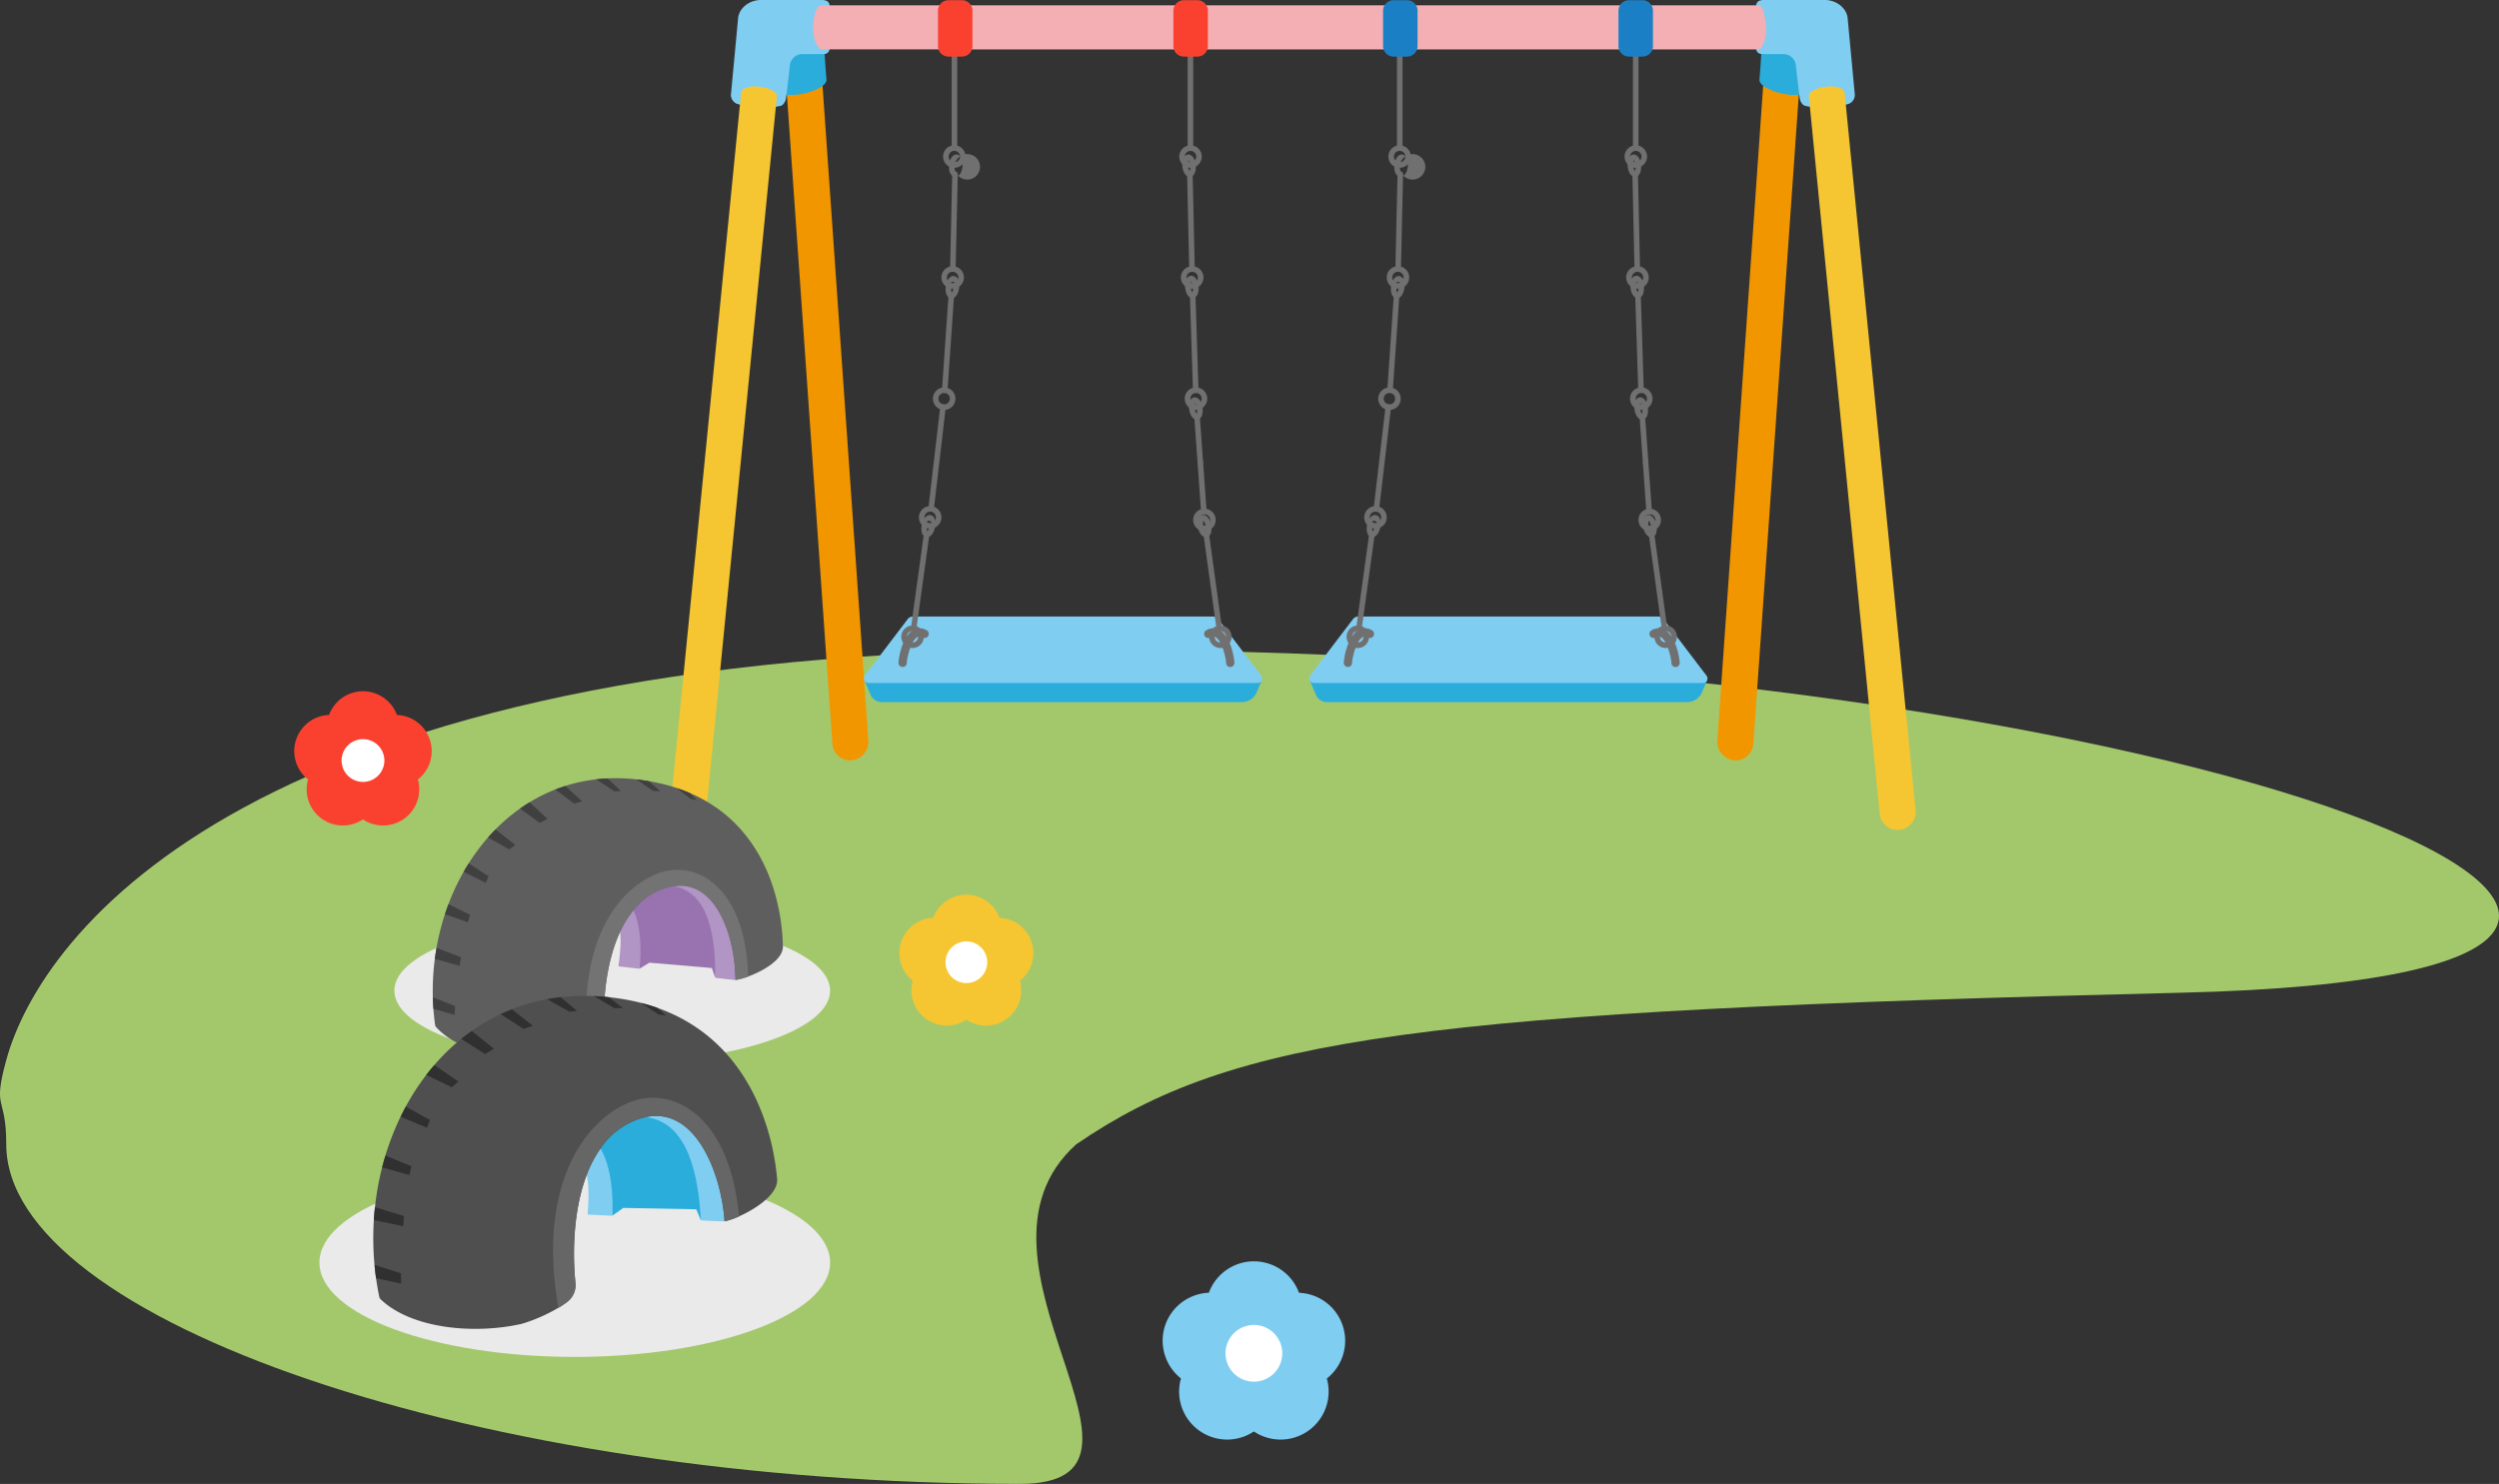 <svg xmlns="http://www.w3.org/2000/svg" xmlns:xlink="http://www.w3.org/1999/xlink" width="572.426" height="340" viewBox="0 0 572.426 340"><rect x="0" y="0" width="572.426" height="340" fill="#333333" stroke="none"/><defs><clipPath id="a"><rect width="285.347" height="190.16" fill="none"/></clipPath><clipPath id="b"><rect width="93.832" height="126.173" fill="none"/></clipPath><clipPath id="c"><rect width="41.816" height="40.841" fill="none"/></clipPath><clipPath id="d"><rect width="31.492" height="30.757" fill="none"/></clipPath><clipPath id="e"><rect width="30.711" height="29.995" fill="none"/></clipPath></defs><g transform="translate(-1353.103 -2289)"><g transform="translate(-18.634 47)"><path d="M235.255-49.728c264.987,0,428.164,74.41,253.292,78.605S271.253,38.982,235.255,63.62c-29.656,26.671,25.832,77.8-12.933,77.8-123.849,0-232.154-37.514-232.154-77.8,0-11.483-3.221-7.517,0-19.295C-1.9,15.315,45.79-49.728,235.255-49.728Z" transform="translate(1383 2440.575)" fill="#a3c86c"/><g transform="translate(1525.209 2242)"><g><path d="M2180.094,321.955a4.131,4.131,0,0,0,3.418-3.861L2193.939,169.1l-8.09-3.024-10.586,151.3a4.27,4.27,0,0,0,4.83,4.576" transform="translate(-1935.35 -147.761)" fill="#f29600"/><path d="M2262.745,116.459c-.1,2.146,6.408,4.061,9.229,3.417l.069-.01c-.309-2.051-.606-4.839-.809-6.854a2.944,2.944,0,0,0-2.969-2.6l-5.083-.005s-.362,5.718-.437,6.051" transform="translate(-2013.198 -98.232)" fill="#2aaddb"/><path d="M2255.974,1.11v10.02a1.258,1.258,0,0,0,1.257,1.258l4.988.005a2.872,2.872,0,0,1,2.854,2.6c.194,2.017.849,7.334.888,7.554a2.524,2.524,0,0,0,.642,1.342,1.336,1.336,0,0,0,.616.376,19.3,19.3,0,0,0,10.064-.512,2.215,2.215,0,0,0,1.29-2.062l-1.647-17.534C2276.672,1.713,2274.2,0,2271.744,0h-14.266c-1.076.117-1.329.493-1.5,1.109" transform="translate(-2007.175 -0.001)" fill="#80cdf2"/><path d="M2385.748,349.9a4.153,4.153,0,0,0,4.111-4.536c-.264-2.666-15.99-161.626-16.244-164.244-.286-2.742-8.354-1.522-8.206.694,0,0,14.275,144.614,16.228,164.367a4.117,4.117,0,0,0,4.11,3.719" transform="translate(-2104.54 -159.738)" fill="#f5c631"/><path d="M256.47,321.955a4.131,4.131,0,0,1-3.418-3.861L242.624,169.1l8.09-3.024,10.586,151.3a4.27,4.27,0,0,1-4.83,4.576" transform="translate(-215.866 -147.761)" fill="#f29600"/><path d="M249.657,116.459c.1,2.146-6.441,4.061-9.276,3.417l-.069-.01c.31-2.051.61-4.839.813-6.854a2.954,2.954,0,0,1,2.985-2.6l5.109-.005s.364,5.718.439,6.051" transform="translate(-213.809 -98.232)" fill="#2aaddb"/><path d="M149.1,1.11v10.02a1.258,1.258,0,0,1-1.257,1.258l-4.988.005a2.872,2.872,0,0,0-2.853,2.6c-.195,2.017-.85,7.334-.888,7.554a2.525,2.525,0,0,1-.642,1.342,1.337,1.337,0,0,1-.616.376,19.3,19.3,0,0,1-10.064-.512,2.215,2.215,0,0,1-1.29-2.062l1.647-17.534C128.4,1.713,130.875,0,133.326,0h14.266c1.076.117,1.329.493,1.5,1.109" transform="translate(-112.547 -0.001)" fill="#80cdf2"/><path d="M4.139,349.9a4.153,4.153,0,0,1-4.111-4.536c.264-2.666,15.99-161.626,16.244-164.244.286-2.742,8.353-1.522,8.206.694,0,0-14.275,144.614-16.228,164.367a4.117,4.117,0,0,1-4.11,3.719" transform="translate(0.001 -159.738)" fill="#f5c631"/><path d="M514.165,21.129l-215.041-.005c-2.153-1.56-2.077-6.8-1-9.074a1.875,1.875,0,0,1,.89-1.028h215.25a2.944,2.944,0,0,1,.813,1.519c.747,2.4,1.008,6.885-.916,8.588" transform="translate(-264.591 -9.806)" fill="#f3afb3"/><path d="M1328.919,1413.777l1.452,3.415a2.738,2.738,0,0,0,2.495,1.535h82.43a3.732,3.732,0,0,0,3.4-2.091l1.186-2.854c-.245.341-90.723.336-90.968,0" transform="translate(-1182.36 -1257.859)" fill="#2aaddb"/><path d="M1418.722,1294.475a1.048,1.048,0,0,1-.834,1.682h-89.07a1.1,1.1,0,0,1-.877-1.767l9.823-12.913a1.452,1.452,0,0,1,1.138-.553h68.8a1.443,1.443,0,0,1,1.138.553Z" transform="translate(-1181.29 -1139.658)" fill="#80cdf2"/><path d="M-4.372,6.123a.636.636,0,0,1-.634-.591L-5.764-5.084a.636.636,0,0,1,.589-.679.636.636,0,0,1,.679.589l.758,10.617a.636.636,0,0,1-.589.679Z" transform="translate(227.863 100.65)" fill="#717071"/><path d="M2004.182,825.479c.825,0,1.541.962,1.741,2.34a3.981,3.981,0,0,1-.085,1.671,1.4,1.4,0,0,1-1.069,1.1c-.03,0-.123.011-.153.011-.826,0-1.542-.962-1.742-2.34a3.981,3.981,0,0,1,.085-1.671,1.4,1.4,0,0,1,1.069-1.1C2004.059,825.486,2004.151,825.479,2004.182,825.479Zm.393,3.773a2.414,2.414,0,0,0,.09-1.25,2.321,2.321,0,0,0-.467-1.2,2.976,2.976,0,0,0-.066,1.278A2.415,2.415,0,0,0,2004.575,829.252Z" transform="translate(-1781.945 -734.442)" fill="#717071"/><path d="M1996.557,804.876h0a2.579,2.579,0,1,1-.271.014A2.571,2.571,0,0,1,1996.557,804.876Zm0,3.884a1.306,1.306,0,0,0,0-2.612,1.25,1.25,0,0,0-.139.007,1.306,1.306,0,0,0,.134,2.6Z" transform="translate(-1774.073 -716.111)" fill="#717071"/><path d="M-4.443,17.224a.636.636,0,0,1-.635-.616L-5.765-5.109a.636.636,0,0,1,.615-.656.636.636,0,0,1,.656.615l.687,21.717a.636.636,0,0,1-.615.656Z" transform="translate(226.863 72.807)" fill="#717071"/><path d="M1996,572.862h0c.846,0,1.541.99,1.69,2.408a3.98,3.98,0,0,1-.151,1.666,1.4,1.4,0,0,1-1.112,1.058c-.022,0-.089.006-.111.006-.846,0-1.541-.99-1.69-2.408a3.984,3.984,0,0,1,.151-1.666,1.4,1.4,0,0,1,1.112-1.058C1995.907,572.865,1995.974,572.862,1996,572.862Zm.286,3.786a2.415,2.415,0,0,0,.14-1.245,2.318,2.318,0,0,0-.419-1.218,2.978,2.978,0,0,0-.116,1.274A2.412,2.412,0,0,0,1996.282,576.648Z" transform="translate(-1774.623 -509.684)" fill="#717071"/><path d="M1988.667,553.095a2.577,2.577,0,0,1,.243,5.143q-.125.012-.248.012a2.577,2.577,0,0,1-.243-5.143Q1988.544,553.095,1988.667,553.095Zm0,3.883c.042,0,.084,0,.127-.006a1.3,1.3,0,1,0-.127.006Z" transform="translate(-1767.053 -492.097)" fill="#717071"/><path d="M-4.645,17.229a.636.636,0,0,1-.635-.622L-5.765-5.115a.636.636,0,0,1,.621-.65.636.636,0,0,1,.65.621l.485,21.722a.636.636,0,0,1-.621.65Z" transform="translate(226.213 45.034)" fill="#717071"/><path d="M1990.3,321h0c.851,0,1.541,1,1.677,2.424.142,1.487-.4,2.627-1.288,2.712h-.007c-.95,0-1.636-1-1.772-2.419a3.983,3.983,0,0,1,.167-1.665A1.4,1.4,0,0,1,1990.2,321Zm.26,3.789a2.412,2.412,0,0,0,.152-1.244,2.323,2.323,0,0,0-.408-1.222,2.974,2.974,0,0,0-.128,1.273A2.417,2.417,0,0,0,1990.56,324.787Z" transform="translate(-1769.545 -285.597)" fill="#717071"/><path d="M-5.129,17.173a.636.636,0,0,1-.636-.636V-5.129a.636.636,0,0,1,.636-.636.636.636,0,0,1,.636.636V16.538A.636.636,0,0,1-5.129,17.173Z" transform="translate(226.337 17.392)" fill="#717071"/><path d="M1985.223,307.049a2.577,2.577,0,1,1,2.578-2.577A2.58,2.58,0,0,1,1985.223,307.049Zm0-3.883a1.306,1.306,0,1,0,1.306,1.306A1.307,1.307,0,0,0,1985.223,303.166Z" transform="translate(-1763.991 -268.6)" fill="#717071"/><path d="M1473.547,804.914a2.578,2.578,0,1,1-2.549,2.214A2.606,2.606,0,0,1,1473.547,804.914Zm0,3.884a1.307,1.307,0,1,0-.187-.013A1.311,1.311,0,0,0,1473.552,808.8Z" transform="translate(-1308.746 -716.145)" fill="#717071"/><path d="M-5.129,17.183l-.044,0a.636.636,0,0,1-.591-.678L-4.272-5.173a.636.636,0,0,1,.678-.591A.636.636,0,0,1-3-5.086L-4.5,16.591A.636.636,0,0,1-5.129,17.183Z" transform="translate(170.066 72.855)" fill="#717071"/><path d="M1499.082,573.442c.03,0,.121.006.151.011a1.4,1.4,0,0,1,1.072,1.1,3.986,3.986,0,0,1,.089,1.671c-.2,1.38-.912,2.345-1.738,2.345-.03,0-.121-.006-.151-.011-.884-.126-1.372-1.291-1.161-2.769C1497.54,574.406,1498.255,573.442,1499.082,573.442Zm-.377,3.793a2.689,2.689,0,0,0,.43-1.193.642.642,0,1,0-.533-.076A2.365,2.365,0,0,0,1498.7,577.235Z" transform="translate(-1332.166 -510.2)" fill="#717071"/><path d="M1491.211,553.095q.123,0,.248.012a2.577,2.577,0,1,1-.248-.012Zm0,3.883a1.308,1.308,0,1,0-.127-.006C1491.132,556.976,1491.174,556.978,1491.216,556.978Z" transform="translate(-1324.462 -492.097)" fill="#717071"/><path d="M-5.129,17.229h-.014a.636.636,0,0,1-.621-.65L-5.28-5.143a.636.636,0,0,1,.65-.621.636.636,0,0,1,.621.65l-.485,21.722A.636.636,0,0,1-5.129,17.229Z" transform="translate(171.924 45.034)" fill="#717071"/><path d="M1506.065,321l.1,0a1.4,1.4,0,0,1,1.122,1.047,3.981,3.981,0,0,1,.167,1.665c-.136,1.427-.826,2.424-1.678,2.424-.99-.09-1.532-1.231-1.39-2.717C1504.524,321.995,1505.214,321,1506.065,321Zm-.26,3.789a2.918,2.918,0,1,0-.151-1.244A2.413,2.413,0,0,0,1505.8,324.787Z" transform="translate(-1338.457 -285.597)" fill="#717071"/><path d="M-5.129,17.173a.636.636,0,0,1-.636-.636V-5.129a.636.636,0,0,1,.636-.636.636.636,0,0,1,.636.636V16.538A.636.636,0,0,1-5.129,17.173Z" transform="translate(172.285 17.392)" fill="#717071"/><path d="M1494.657,307.049a2.577,2.577,0,1,1,2.577-2.577A2.58,2.58,0,0,1,1494.657,307.049Zm0-3.883a1.306,1.306,0,1,0,1.306,1.306A1.307,1.307,0,0,0,1494.657,303.166Z" transform="translate(-1327.527 -268.6)" fill="#717071"/><path d="M2040.374,1314.227l-.067,0a.954.954,0,0,1-.886-1.008c.009-.687-.8-4.84-2.348-5.793a1.156,1.156,0,0,0-1.268.037.954.954,0,1,1-.887-1.689,3.027,3.027,0,0,1,3.23.076c2.472,1.614,3.225,6.781,3.176,7.491A.954.954,0,0,1,2040.374,1314.227Z" transform="translate(-1810.044 -1161.386)" fill="#717071"/><path d="M2.577,0A2.577,2.577,0,1,1,0,2.577,2.58,2.58,0,0,1,2.577,0Zm0,3.883A1.306,1.306,0,1,0,1.272,2.577,1.307,1.307,0,0,0,2.577,3.883Z" transform="translate(224.66 147.187) rotate(-65.723)" fill="#717071"/><path d="M-2.168,17.031a.636.636,0,0,1-.629-.549L-5.76-5.043a.636.636,0,0,1,.543-.717.636.636,0,0,1,.717.543l2.962,21.525a.636.636,0,0,1-.543.717A.642.642,0,0,1-2.168,17.031Z" transform="translate(229.971 127.571)" fill="#717071"/><path d="M2021.767,1069.943h0c.931,0,1.585,1.117,1.821,2.223a3.983,3.983,0,0,1,.024,1.673,1.4,1.4,0,0,1-.995,1.169,1.825,1.825,0,0,1-.223.023c-.931,0-1.585-1.117-1.821-2.224-.311-1.461.1-2.656.97-2.842A1.806,1.806,0,0,1,2021.767,1069.943Zm.569,3.741a2.42,2.42,0,0,0,.008-1.253,2.321,2.321,0,0,0-.545-1.168,2.978,2.978,0,0,0,.019,1.28A2.413,2.413,0,0,0,2022.335,1073.684Z" transform="translate(-1797.644 -951.945)" fill="#717071"/><path d="M2014.113,1056.9h0a2.59,2.59,0,0,1,2.548,2.207,2.577,2.577,0,0,1-2.18,2.921,2.59,2.59,0,0,1-2.921-2.18,2.578,2.578,0,0,1,2.18-2.921A2.6,2.6,0,0,1,2014.113,1056.9Zm0,3.884a1.306,1.306,0,0,0,.005-2.612,1.043,1.043,0,0,0-.19.014,1.306,1.306,0,0,0-1.1,1.48A1.312,1.312,0,0,0,2014.108,1060.786Z" transform="translate(-1789.692 -940.342)" fill="#717071"/><path d="M-4.341,6.562a.636.636,0,0,1-.634-.591L-5.764-5.084a.636.636,0,0,1,.589-.679.636.636,0,0,1,.679.589l.789,11.056a.636.636,0,0,1-.589.679Z" transform="translate(228.62 111.267)" fill="#717071"/><path d="M1400.414,1314.208a.937.937,0,0,1-.948-.869c-.049-.71.7-5.878,3.176-7.492a3.028,3.028,0,0,1,3.231-.076.954.954,0,1,1-.887,1.689,1.156,1.156,0,0,0-1.268-.037c-1.549.954-2.359,5.122-2.348,5.8a.97.97,0,0,1-.912.987Z" transform="translate(-1245.125 -1161.386)" fill="#717071"/><path d="M1407.8,1299.544a2.578,2.578,0,1,1-2.519,2.041A2.586,2.586,0,0,1,1407.8,1299.544Zm0,3.884a1.306,1.306,0,0,0,.27-2.583,1.325,1.325,0,0,0-.274-.029,1.311,1.311,0,0,0-1.275,1.034,1.307,1.307,0,0,0,1.279,1.578Z" transform="translate(-1250.246 -1156.224)" fill="#717071"/><path d="M-5.129,17.031a.642.642,0,0,1-.087-.006.636.636,0,0,1-.543-.717L-2.8-5.217a.636.636,0,0,1,.717-.543.636.636,0,0,1,.543.717L-4.5,16.482A.636.636,0,0,1-5.129,17.031Z" transform="translate(162.948 127.571)" fill="#717071"/><path d="M1448.87,1069.943a1.8,1.8,0,0,1,.223.023c.873.186,1.281,1.381.97,2.842-.235,1.107-.89,2.224-1.821,2.224a1.818,1.818,0,0,1-.223-.023,1.4,1.4,0,0,1-.995-1.169,3.981,3.981,0,0,1,.025-1.673C1447.284,1071.06,1447.939,1069.943,1448.87,1069.943Zm-.563,3.756a2.6,2.6,0,0,0,.513-1.155.641.641,0,1,0-.527-.112A2.376,2.376,0,0,0,1448.306,1073.7Z" transform="translate(-1287.371 -951.945)" fill="#717071"/><path d="M1444.485,1051.49a2.578,2.578,0,1,1-2.533,2.114A2.586,2.586,0,0,1,1444.485,1051.49Zm0,3.884a1.31,1.31,0,1,0-.237-.022A1.325,1.325,0,0,0,1444.489,1055.374Z" transform="translate(-1282.889 -935.527)" fill="#717071"/><path d="M-5.129,18.84a.642.642,0,0,1-.074,0,.636.636,0,0,1-.558-.705L-3.04-5.2a.636.636,0,0,1,.705-.558.636.636,0,0,1,.558.705L-4.5,18.278A.636.636,0,0,1-5.129,18.84Z" transform="translate(166.937 98.399)" fill="#717071"/><path d="M1483.483,13.315h3.064a2.416,2.416,0,0,0,2.416-2.416V2.8a2.416,2.416,0,0,0-2.416-2.416h-3.064a2.416,2.416,0,0,0-2.416,2.416v8.1a2.416,2.416,0,0,0,2.416,2.416" transform="translate(-1317.729 -0.343)" fill="#1a7fc4"/><path d="M1972.431,13.315h3.064a2.416,2.416,0,0,0,2.416-2.416V2.8a2.416,2.416,0,0,0-2.416-2.416h-3.064a2.416,2.416,0,0,0-2.416,2.416v8.1a2.416,2.416,0,0,0,2.416,2.416" transform="translate(-1752.753 -0.343)" fill="#1a7fc4"/><path d="M1328.919,1413.777l1.452,3.415a2.738,2.738,0,0,0,2.495,1.535h82.43a3.732,3.732,0,0,0,3.4-2.091l1.186-2.854c-.245.341-90.723.336-90.968,0" transform="translate(-1284.36 -1257.859)" fill="#2aaddb"/><path d="M1418.722,1294.475a1.048,1.048,0,0,1-.834,1.682h-89.07a1.1,1.1,0,0,1-.877-1.767l9.823-12.913a1.452,1.452,0,0,1,1.138-.553h68.8a1.443,1.443,0,0,1,1.138.553Z" transform="translate(-1283.29 -1139.658)" fill="#80cdf2"/><path d="M-4.372,6.123a.636.636,0,0,1-.634-.591L-5.764-5.084a.636.636,0,0,1,.589-.679.636.636,0,0,1,.679.589l.758,10.617a.636.636,0,0,1-.589.679Z" transform="translate(125.863 100.65)" fill="#717071"/><path d="M2004.182,825.479c.825,0,1.541.962,1.741,2.34a3.981,3.981,0,0,1-.085,1.671,1.4,1.4,0,0,1-1.069,1.1c-.03,0-.123.011-.153.011-.826,0-1.542-.962-1.742-2.34a3.981,3.981,0,0,1,.085-1.671,1.4,1.4,0,0,1,1.069-1.1C2004.059,825.486,2004.151,825.479,2004.182,825.479Zm.393,3.773a2.414,2.414,0,0,0,.09-1.25,2.321,2.321,0,0,0-.467-1.2,2.976,2.976,0,0,0-.066,1.278A2.415,2.415,0,0,0,2004.575,829.252Z" transform="translate(-1883.945 -734.442)" fill="#717071"/><path d="M1996.557,804.876h0a2.579,2.579,0,1,1-.271.014A2.571,2.571,0,0,1,1996.557,804.876Zm0,3.884a1.306,1.306,0,0,0,0-2.612,1.25,1.25,0,0,0-.139.007,1.306,1.306,0,0,0,.134,2.6Z" transform="translate(-1876.073 -716.111)" fill="#717071"/><path d="M-4.443,17.224a.636.636,0,0,1-.635-.616L-5.765-5.109a.636.636,0,0,1,.615-.656.636.636,0,0,1,.656.615l.687,21.717a.636.636,0,0,1-.615.656Z" transform="translate(124.863 72.807)" fill="#717071"/><path d="M1996,572.862h0c.846,0,1.541.99,1.69,2.408a3.98,3.98,0,0,1-.151,1.666,1.4,1.4,0,0,1-1.112,1.058c-.022,0-.089.006-.111.006-.846,0-1.541-.99-1.69-2.408a3.984,3.984,0,0,1,.151-1.666,1.4,1.4,0,0,1,1.112-1.058C1995.907,572.865,1995.974,572.862,1996,572.862Zm.286,3.786a2.415,2.415,0,0,0,.14-1.245,2.318,2.318,0,0,0-.419-1.218,2.978,2.978,0,0,0-.116,1.274A2.412,2.412,0,0,0,1996.282,576.648Z" transform="translate(-1876.623 -509.684)" fill="#717071"/><path d="M1988.667,553.095a2.577,2.577,0,0,1,.243,5.143q-.125.012-.248.012a2.577,2.577,0,0,1-.243-5.143Q1988.544,553.095,1988.667,553.095Zm0,3.883c.042,0,.084,0,.127-.006a1.3,1.3,0,1,0-.127.006Z" transform="translate(-1869.052 -492.097)" fill="#717071"/><path d="M-4.645,17.229a.636.636,0,0,1-.635-.622L-5.765-5.115a.636.636,0,0,1,.621-.65.636.636,0,0,1,.65.621l.485,21.722a.636.636,0,0,1-.621.65Z" transform="translate(124.213 45.034)" fill="#717071"/><path d="M1990.3,321h0c.851,0,1.541,1,1.677,2.424.142,1.487-.4,2.627-1.288,2.712h-.007c-.95,0-1.636-1-1.772-2.419a3.983,3.983,0,0,1,.167-1.665A1.4,1.4,0,0,1,1990.2,321Zm.26,3.789a2.412,2.412,0,0,0,.152-1.244,2.323,2.323,0,0,0-.408-1.222,2.974,2.974,0,0,0-.128,1.273A2.417,2.417,0,0,0,1990.56,324.787Z" transform="translate(-1871.545 -285.597)" fill="#717071"/><path d="M-5.129,17.173a.636.636,0,0,1-.636-.636V-5.129a.636.636,0,0,1,.636-.636.636.636,0,0,1,.636.636V16.538A.636.636,0,0,1-5.129,17.173Z" transform="translate(124.337 17.392)" fill="#717071"/><path d="M1985.223,307.049a2.577,2.577,0,1,1,2.578-2.577A2.58,2.58,0,0,1,1985.223,307.049Zm0-3.883a1.306,1.306,0,1,0,1.306,1.306A1.307,1.307,0,0,0,1985.223,303.166Z" transform="translate(-1865.991 -268.6)" fill="#717071"/><path d="M1473.547,804.914a2.578,2.578,0,1,1-2.549,2.214A2.606,2.606,0,0,1,1473.547,804.914Zm0,3.884a1.307,1.307,0,1,0-.187-.013A1.311,1.311,0,0,0,1473.552,808.8Z" transform="translate(-1410.746 -716.145)" fill="#717071"/><path d="M-5.129,17.183l-.044,0a.636.636,0,0,1-.591-.678L-4.272-5.173a.636.636,0,0,1,.678-.591A.636.636,0,0,1-3-5.086L-4.5,16.591A.636.636,0,0,1-5.129,17.183Z" transform="translate(68.066 72.855)" fill="#717071"/><path d="M1499.082,573.442c.03,0,.121.006.151.011a1.4,1.4,0,0,1,1.072,1.1,3.986,3.986,0,0,1,.089,1.671c-.2,1.38-.912,2.345-1.738,2.345-.03,0-.121-.006-.151-.011-.884-.126-1.372-1.291-1.161-2.769C1497.54,574.406,1498.255,573.442,1499.082,573.442Zm-.377,3.793a2.689,2.689,0,0,0,.43-1.193.642.642,0,1,0-.533-.076A2.365,2.365,0,0,0,1498.7,577.235Z" transform="translate(-1434.166 -510.2)" fill="#717071"/><path d="M1491.211,553.095q.123,0,.248.012a2.577,2.577,0,1,1-.248-.012Zm0,3.883a1.308,1.308,0,1,0-.127-.006C1491.132,556.976,1491.174,556.978,1491.216,556.978Z" transform="translate(-1426.462 -492.097)" fill="#717071"/><path d="M-5.129,17.229h-.014a.636.636,0,0,1-.621-.65L-5.28-5.143a.636.636,0,0,1,.65-.621.636.636,0,0,1,.621.65l-.485,21.722A.636.636,0,0,1-5.129,17.229Z" transform="translate(69.924 45.034)" fill="#717071"/><path d="M1506.065,321l.1,0a1.4,1.4,0,0,1,1.122,1.047,3.981,3.981,0,0,1,.167,1.665c-.136,1.427-.826,2.424-1.678,2.424-.99-.09-1.532-1.231-1.39-2.717C1504.524,321.995,1505.214,321,1506.065,321Zm-.26,3.789a2.918,2.918,0,1,0-.151-1.244A2.413,2.413,0,0,0,1505.8,324.787Z" transform="translate(-1440.457 -285.597)" fill="#717071"/><path d="M-5.129,17.173a.636.636,0,0,1-.636-.636V-5.129a.636.636,0,0,1,.636-.636.636.636,0,0,1,.636.636V16.538A.636.636,0,0,1-5.129,17.173Z" transform="translate(70.285 17.392)" fill="#717071"/><path d="M1494.657,307.049a2.577,2.577,0,1,1,2.577-2.577A2.58,2.58,0,0,1,1494.657,307.049Zm0-3.883a1.306,1.306,0,1,0,1.306,1.306A1.307,1.307,0,0,0,1494.657,303.166Z" transform="translate(-1429.527 -268.6)" fill="#717071"/><path d="M2040.374,1314.227l-.067,0a.954.954,0,0,1-.886-1.008c.009-.687-.8-4.84-2.348-5.793a1.156,1.156,0,0,0-1.268.037.954.954,0,1,1-.887-1.689,3.027,3.027,0,0,1,3.23.076c2.472,1.614,3.225,6.781,3.176,7.491A.954.954,0,0,1,2040.374,1314.227Z" transform="translate(-1912.044 -1161.386)" fill="#717071"/><path d="M2.577,0A2.577,2.577,0,1,1,0,2.577,2.58,2.58,0,0,1,2.577,0Zm0,3.883A1.306,1.306,0,1,0,1.272,2.577,1.307,1.307,0,0,0,2.577,3.883Z" transform="translate(122.66 147.187) rotate(-65.723)" fill="#717071"/><path d="M-2.168,17.031a.636.636,0,0,1-.629-.549L-5.76-5.043a.636.636,0,0,1,.543-.717.636.636,0,0,1,.717.543l2.962,21.525a.636.636,0,0,1-.543.717A.642.642,0,0,1-2.168,17.031Z" transform="translate(127.971 127.571)" fill="#717071"/><path d="M2021.767,1069.943h0c.931,0,1.585,1.117,1.821,2.223a3.983,3.983,0,0,1,.024,1.673,1.4,1.4,0,0,1-.995,1.169,1.825,1.825,0,0,1-.223.023c-.931,0-1.585-1.117-1.821-2.224-.311-1.461.1-2.656.97-2.842A1.806,1.806,0,0,1,2021.767,1069.943Zm.569,3.741a2.42,2.42,0,0,0,.008-1.253,2.321,2.321,0,0,0-.545-1.168,2.978,2.978,0,0,0,.019,1.28A2.413,2.413,0,0,0,2022.335,1073.684Z" transform="translate(-1899.644 -951.945)" fill="#717071"/><path d="M2014.113,1056.9h0a2.59,2.59,0,0,1,2.548,2.207,2.577,2.577,0,0,1-2.18,2.921,2.59,2.59,0,0,1-2.921-2.18,2.578,2.578,0,0,1,2.18-2.921A2.6,2.6,0,0,1,2014.113,1056.9Zm0,3.884a1.306,1.306,0,0,0,.005-2.612,1.043,1.043,0,0,0-.19.014,1.306,1.306,0,0,0-1.1,1.48A1.312,1.312,0,0,0,2014.108,1060.786Z" transform="translate(-1891.692 -940.342)" fill="#717071"/><path d="M-4.341,6.562a.636.636,0,0,1-.634-.591L-5.764-5.084a.636.636,0,0,1,.589-.679.636.636,0,0,1,.679.589l.789,11.056a.636.636,0,0,1-.589.679Z" transform="translate(126.621 111.267)" fill="#717071"/><path d="M1400.414,1314.208a.937.937,0,0,1-.948-.869c-.049-.71.7-5.878,3.176-7.492a3.028,3.028,0,0,1,3.231-.076.954.954,0,1,1-.887,1.689,1.156,1.156,0,0,0-1.268-.037c-1.549.954-2.359,5.122-2.348,5.8a.97.97,0,0,1-.912.987Z" transform="translate(-1347.125 -1161.386)" fill="#717071"/><path d="M1407.8,1299.544a2.578,2.578,0,1,1-2.519,2.041A2.586,2.586,0,0,1,1407.8,1299.544Zm0,3.884a1.306,1.306,0,0,0,.27-2.583,1.325,1.325,0,0,0-.274-.029,1.311,1.311,0,0,0-1.275,1.034,1.307,1.307,0,0,0,1.279,1.578Z" transform="translate(-1352.246 -1156.224)" fill="#717071"/><path d="M-5.129,17.031a.642.642,0,0,1-.087-.006.636.636,0,0,1-.543-.717L-2.8-5.217a.636.636,0,0,1,.717-.543.636.636,0,0,1,.543.717L-4.5,16.482A.636.636,0,0,1-5.129,17.031Z" transform="translate(60.948 127.571)" fill="#717071"/><path d="M1448.87,1069.943a1.8,1.8,0,0,1,.223.023c.873.186,1.281,1.381.97,2.842-.235,1.107-.89,2.224-1.821,2.224a1.818,1.818,0,0,1-.223-.023,1.4,1.4,0,0,1-.995-1.169,3.981,3.981,0,0,1,.025-1.673C1447.284,1071.06,1447.939,1069.943,1448.87,1069.943Zm-.563,3.756a2.6,2.6,0,0,0,.513-1.155.641.641,0,1,0-.527-.112A2.376,2.376,0,0,0,1448.306,1073.7Z" transform="translate(-1389.371 -951.945)" fill="#717071"/><path d="M1444.485,1051.49a2.578,2.578,0,1,1-2.533,2.114A2.586,2.586,0,0,1,1444.485,1051.49Zm0,3.884a1.31,1.31,0,1,0-.237-.022A1.325,1.325,0,0,0,1444.489,1055.374Z" transform="translate(-1384.889 -935.527)" fill="#717071"/><path d="M-5.129,18.84a.642.642,0,0,1-.074,0,.636.636,0,0,1-.558-.705L-3.04-5.2a.636.636,0,0,1,.705-.558.636.636,0,0,1,.558.705L-4.5,18.278A.636.636,0,0,1-5.129,18.84Z" transform="translate(64.938 98.399)" fill="#717071"/><path d="M1047.978,13.315h3.064a2.416,2.416,0,0,0,2.416-2.416V2.8a2.416,2.416,0,0,0-2.416-2.416h-3.064a2.416,2.416,0,0,0-2.416,2.416v8.1a2.416,2.416,0,0,0,2.416,2.416" transform="translate(-930.253 -0.343)" fill="#fa412f"/><path d="M559.029,13.315h3.064a2.416,2.416,0,0,0,2.416-2.416V2.8A2.416,2.416,0,0,0,562.093.385h-3.064A2.416,2.416,0,0,0,556.613,2.8v8.1a2.416,2.416,0,0,0,2.416,2.416" transform="translate(-495.227 -0.343)" fill="#fa412f"/></g></g><g transform="translate(1444.908 2420.305)"><ellipse cx="49.905" cy="16.529" rx="49.905" ry="16.529" transform="translate(17.165 32.149)" fill="#eaeaea" style="mix-blend-mode:multiply;isolation:isolate"/><ellipse cx="58.487" cy="21.615" rx="58.487" ry="21.615" transform="translate(0 89.365)" fill="#eaeaea" style="mix-blend-mode:multiply;isolation:isolate"/><g transform="translate(12.334)" clip-path="url(#b)"><path d="M358.2,140.458c8.354,1.419,10.2,13.306,9.172,22.022l-.749-2.228-14.312-1.226-2.28,1.394c.064-3.425-.3-9.637-2.3-13.528,2.538-5.69,10.463-6.434,10.463-6.434" transform="translate(-289.063 -116.759)" fill="#9973b0"/><path d="M336.053,178.07c2,3.891,1.876,10.55,1.475,13.616l-4.832-.552s.887-5.526.323-8.22a23.321,23.321,0,0,1,3.035-4.843" transform="translate(-276.562 -148.025)" fill="#b095c5"/><path d="M407.637,144.964c12.1-2.776,15.135,12.266,14.167,21.488-1.642-.1-4.639-.505-4.639-.505.134-8.687-1.174-19.563-9.528-20.982" transform="translate(-338.858 -120.225)" fill="#b095c5"/><path d="M160.947,38.52C160.855,35.8,160.7,4.335,127.81.316,97.093-3.438,77.158,26.926,81.277,56.527a.937.937,0,0,0,.231.511c5.461,5.993,17.426,8.216,27.378,6.675a33.157,33.157,0,0,0,7.422-2.675,17.721,17.721,0,0,0,1.839-1.065,4.139,4.139,0,0,0,1.836-3.577c-.225-6.755.728-14.773,3.617-21.09a24.133,24.133,0,0,1,3.021-4.958,14.99,14.99,0,0,1,8.418-5.445c.286-.066.572-.124.848-.166h.008C146.027,23.2,150.1,37.157,150.063,46.227a13.7,13.7,0,0,0,2.923-.788c3.476-1.272,8.077-3.921,7.961-6.919" transform="translate(-67.117 0)" fill="#5e5e5e"/><path d="M305.627,125.268c8.688-3.206,19.988,3.1,20.55,23.647a13.689,13.689,0,0,1-2.923.788c.04-9.069-4.036-23.026-14.167-21.488h-.008c-.276.042-.562.1-.848.166a14.99,14.99,0,0,0-8.418,5.445,24.13,24.13,0,0,0-3.021,4.958c-2.889,6.317-3.842,14.334-3.617,21.089a4.139,4.139,0,0,1-1.836,3.577,17.655,17.655,0,0,1-1.839,1.065c-2.521-23.463,6.871-35.839,16.128-39.246" transform="translate(-240.308 -103.476)" fill="#737373"/><path d="M85.958,299.562l-.1,2.024L81,300.187c-.06-.873-.109-1.756-.129-2.629Z" transform="translate(-67.224 -247.352)" fill="#404040"/><path d="M89.536,232.594l-.278,1.974-5.685-1.587v-.01c.109-.843.238-1.667.387-2.5Z" transform="translate(-69.473 -191.585)" fill="#404040"/><path d="M103.087,173.527l-.526,1.706-5.228-1.855c.248-.774.516-1.538.794-2.292Z" transform="translate(-80.91 -142.22)" fill="#404040"/><path d="M128.4,118.705l-.685,1.488-5.039-2.52c.367-.655.754-1.29,1.151-1.915Z" transform="translate(-101.976 -96.227)" fill="#404040"/><path d="M162.065,73.1l-1.379,1.032-4.851-2.738c.545-.635,1.121-1.25,1.706-1.845Z" transform="translate(-129.542 -57.812)" fill="#404040"/><path d="M205.585,36.589l-1.815.923-4.484-3.294c.7-.506,1.429-.982,2.173-1.419Z" transform="translate(-165.66 -27.265)" fill="#404040"/><path d="M253.189,14.085l-1.835.506-4.325-3.2c.744-.3,1.5-.566,2.272-.814h.01Z" transform="translate(-205.348 -8.789)" fill="#404040"/><path d="M308.059,3.182l-1.488.079L302.355.5c.873-.109,1.756-.179,2.659-.218Z" transform="translate(-251.34 -0.237)" fill="#404040"/><path d="M362.435,4.335,360.719,4.2,356.86,1.577c.159.01.327.03.486.05.824.1,1.617.218,2.4.357Z" transform="translate(-296.648 -1.311)" fill="#404040"/><path d="M416.38,16.075l-1.468-.327-3.194-2.47c1.061.357,2.083.734,3.046,1.161Z" transform="translate(-342.25 -11.037)" fill="#404040"/><path d="M313.256,453.548c9.811,1,13.575,14.049,12.688,24.781L324.9,475.8l-16.716-.318-2.54,1.8c-.3-4.692-1.188-11.486-3.807-15.851,2.67-5.908,11.416-7.878,11.416-7.878" transform="translate(-250.912 -377.023)" fill="#2aaddb"/><path d="M292.454,500.888c2.946,4.683,3.125,12.15,2.9,15.742l-5.655-.268s.621-6.2-.242-9.281a23.58,23.58,0,0,1,3-6.193" transform="translate(-240.616 -416.375)" fill="#80cdf2"/><path d="M369.5,457.426c12.814-4,18.608,12.987,18.115,23.859-1.915.01-5.427-.228-5.427-.228-.516-10.1-2.877-22.629-12.688-23.631" transform="translate(-307.157 -379.751)" fill="#80cdf2"/><path d="M92.5,337.4c-.318-3.155-2.927-39.682-41.438-41.8C15.1,293.607-5.7,330.412,1.373,364.469a1.093,1.093,0,0,0,.308.575c6.806,6.538,20.873,8.194,32.311,5.635A38.582,38.582,0,0,0,42.4,367a20.613,20.613,0,0,0,2.054-1.379,4.817,4.817,0,0,0,1.855-4.3c-.784-7.827-.3-17.212,2.57-24.772a28.094,28.094,0,0,1,3.125-5.992,17.448,17.448,0,0,1,9.355-6.974c.327-.1.655-.189.972-.258h.01c11.647-2.57,17.46,13.323,18.115,23.859a15.948,15.948,0,0,0,3.333-1.141c3.938-1.746,9.077-5.178,8.71-8.651" transform="translate(0 -245.654)" fill="#4f4f4f"/><path d="M261.025,435.332c9.841-4.395,23.452,2.054,25.694,25.873a15.937,15.937,0,0,1-3.333,1.141c-.655-10.535-6.468-26.428-18.115-23.859h-.01c-.317.07-.645.159-.972.258a17.447,17.447,0,0,0-9.355,6.974,28.092,28.092,0,0,0-3.125,5.992c-2.867,7.559-3.353,16.944-2.569,24.771a4.817,4.817,0,0,1-1.855,4.3,20.6,20.6,0,0,1-2.054,1.379c-4.742-27.053,5.208-42.152,15.694-46.825" transform="translate(-202.927 -360.811)" fill="#666"/><path d="M7.831,665.215l-5.754-1.24c-.139-1.012-.258-2.034-.347-3.055l6.052,1.934Z" transform="translate(-1.438 -549.405)" fill="#303030"/><path d="M7.684,584.637l-.169,2.321L.789,585.54c.06-.982.149-1.964.258-2.937Z" transform="translate(-0.656 -484.303)" fill="#303030"/><path d="M18.726,514.908l-.476,2.014-6.23-1.756c.238-.913.486-1.815.764-2.708Z" transform="translate(-9.992 -425.993)" fill="#303030"/><path d="M43.793,449.035l-.675,1.786-6.052-2.54q.565-1.175,1.191-2.321Z" transform="translate(-30.813 -370.715)" fill="#303030"/><path d="M79.3,393.344l-1.518,1.309-5.853-2.817q.893-1.161,1.845-2.262Z" transform="translate(-59.796 -323.843)" fill="#303030"/><path d="M126.881,347.33l-2.034,1.21-5.466-3.482q1.176-.952,2.411-1.815Z" transform="translate(-99.238 -285.329)" fill="#303030"/><path d="M180.2,317.556l-2.1.734-5.268-3.393c.843-.4,1.706-.774,2.579-1.111Z" transform="translate(-143.667 -260.842)" fill="#303030"/><path d="M242.819,300.458l-1.726.208-5.119-2.877c1.012-.2,2.034-.347,3.075-.466h.01Z" transform="translate(-196.159 -247.157)" fill="#303030"/><path d="M306.034,298.631l-2-.03-4.673-2.748c.188,0,.367.01.556.02.962.05,1.9.129,2.827.228Z" transform="translate(-248.848 -245.935)" fill="#303030"/><path d="M369.5,308.088l-1.736-.268-3.909-2.619c1.26.318,2.46.694,3.621,1.1Z" transform="translate(-302.465 -253.706)" fill="#303030"/></g></g></g><g id="blue_flower" transform="translate(1619.416 2578)"><g clip-path="url(#c)"><path d="M.54,14.792A11.025,11.025,0,0,1,10.59,7.2a11,11,0,0,1,20.649.012,11,11,0,0,1,6.369,19.642A11,11,0,0,1,20.9,38.981,11,11,0,0,1,4.2,26.834,11.025,11.025,0,0,1,.54,14.792" transform="translate(0)" fill="#80cdf2"/><path d="M40.244,47.2a6.5,6.5,0,1,0,6.5-6.5,6.509,6.509,0,0,0-6.5,6.5" transform="translate(-25.836 -26.124)" fill="#fff"/></g></g><g id="red_flower" transform="translate(1420.5 2447.386)"><g clip-path="url(#d)"><path d="M.407,11.139A8.3,8.3,0,0,1,7.976,5.421a8.284,8.284,0,0,1,15.551.009,8.284,8.284,0,0,1,4.8,14.793,8.284,8.284,0,0,1-12.586,9.133A8.284,8.284,0,0,1,3.162,20.208,8.3,8.3,0,0,1,.407,11.139" transform="translate(0 0.001)" fill="#fa412f"/><path d="M56.849,62.381a4.9,4.9,0,1,0,4.9-4.9,4.9,4.9,0,0,0-4.9,4.9" transform="translate(-45.998 -46.511)" fill="#fff"/></g></g><g id="yellow_flower" transform="translate(1559.105 2493.995)"><g clip-path="url(#e)"><path d="M.4,10.864A8.1,8.1,0,0,1,7.777,5.288,8.078,8.078,0,0,1,22.943,5.3,8.078,8.078,0,0,1,27.62,19.722a8.078,8.078,0,0,1-12.274,8.907A8.078,8.078,0,0,1,3.083,19.708,8.1,8.1,0,0,1,.4,10.864" transform="translate(0)" fill="#f5c631"/><path d="M40.244,45.47a4.777,4.777,0,1,0,4.777-4.777,4.78,4.78,0,0,0-4.777,4.777" transform="translate(-29.662 -29.993)" fill="#fff"/></g></g></g></svg>